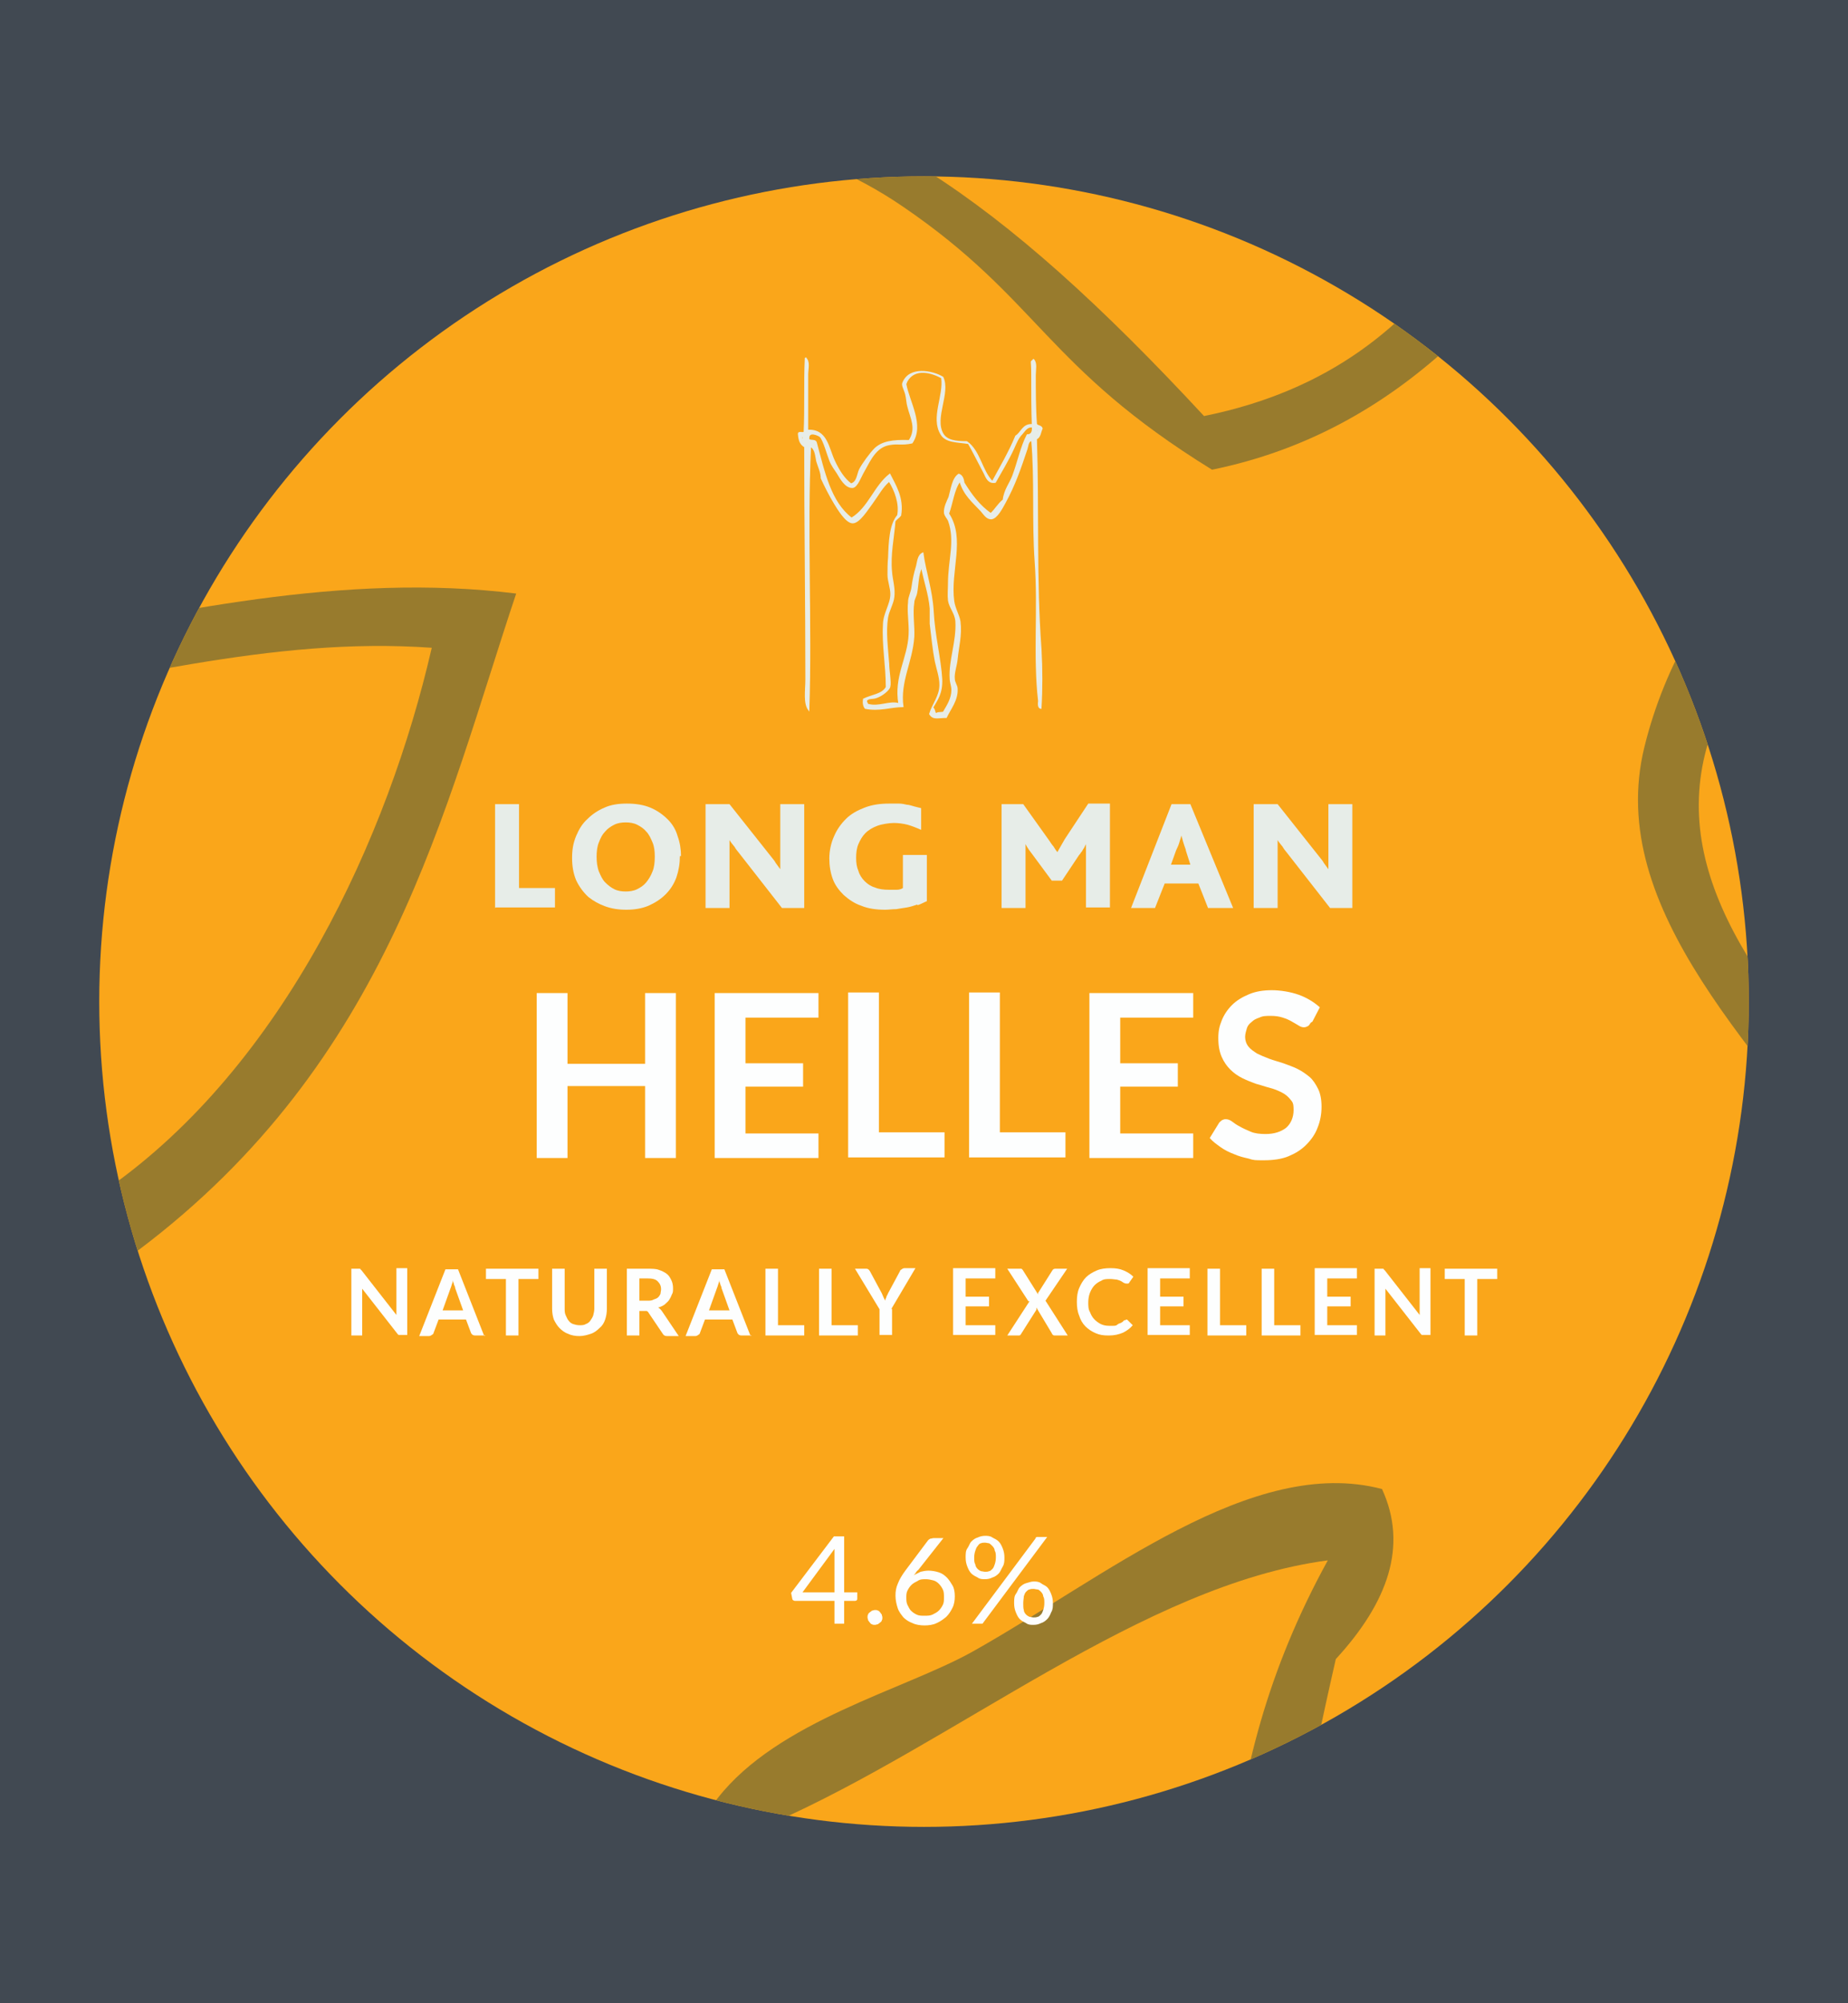 <?xml version="1.0" encoding="UTF-8"?>
<svg xmlns="http://www.w3.org/2000/svg" version="1.1" xmlns:xlink="http://www.w3.org/1999/xlink" viewBox="0 0 324 351">
  <defs>
    <style>
      .cls-1 {
        fill: #fdfefe;
      }

      .cls-2 {
        fill: none;
      }

      .cls-3 {
        stroke: #e7ede8;
        stroke-width: .2px;
      }

      .cls-3, .cls-4 {
        fill: #e7ede8;
      }

      .cls-3, .cls-5 {
        fill-rule: evenodd;
      }

      .cls-6 {
        clip-path: url(#clippath-1);
      }

      .cls-7 {
        fill: #414952;
      }

      .cls-8 {
        fill: #faa61a;
      }

      .cls-5 {
        fill: #987b2d;
      }

      .cls-9 {
        clip-path: url(#clippath);
      }
    </style>
    <clipPath id="clippath">
      <circle class="cls-2" cx="162" cy="175.5" r="144.6"/>
    </clipPath>
    <clipPath id="clippath-1">
      <circle id="C_x3D_8.1_M_x3D_2.41_Y_x3D_6.85_K_x3D_0-2" data-name="C_x3D_8.1_M_x3D_2.41_Y_x3D_6.85_K_x3D_0" class="cls-2" cx="162" cy="175.5" r="149.9"/>
    </clipPath>
  </defs>
  <!-- Generator: Adobe Illustrator 28.6.0, SVG Export Plug-In . SVG Version: 1.2.0 Build 709)  -->
  <g>
    <g id="a">
      <rect id="b" class="cls-7" y="0" width="324" height="351"/>
      <g class="cls-9">
        <g>
          <circle id="C_x3D_8.1_M_x3D_2.41_Y_x3D_6.85_K_x3D_0" class="cls-8" cx="162" cy="175.5" r="149.9"/>
          <g class="cls-6">
            <path class="cls-5" d="M163.7-340.3c1.6,17.3-18.3,29.1-31.2,42-38.4,38.4-84.5,84.5-123.3,123.3,45.4,39.7,6.9,84-8.1,127.4C-10.2-15.1-16.5,11.7-12.4,39c18,10.1,33.5-6.9,50.1-12.1,18.6-5.8,60-13.3,79.9-12.2,31.2,1.8,57.6,19.5,93.5,58.2,44.3-9,53.2-45.2,71.8-77.2,5.8-10,15.3-20.7,21.7-32.5,6.7-12.4,11.2-29,19-32.5,49.2-22.7,92,38.4,100.2,75.8-19.2,51.7-109.4,69.6-124.6,124.6-6.4,23.4,10.5,44.7,35.2,70.5,8.4,48.3-31.4,96.6-31.2,145,50.6-15.2,101.2-28,151.7-48.8,20.8,4.5,41.5-11.2,62.3,10.8,28-31.3,68.7-71.5,108.4-111.1,12-12,22.4-29,38-29.8-.8,15.6-18.3,26.3-29.8,37.9-34.6,34.6-74.8,74.9-104.3,109.8-5.5,7.7,6.7,15.3,1.3,23-11.7,3.6-23.4,14.8-35.2,10.9-149.9,159.6-313.7,310.6-453.8,472.8-40.5,46.8-86.7,91.2-131.4,131.4-5.8-9.5,7.1-17,10.8-21.7,85.5-108.8,201.7-203.9,299.4-315.6,84.4-96.5,182.4-181.1,258.8-275-9.4-7.1-22,4.9-31.2,9.4-55,27.8-104.8,51.9-163.9,69.1-16.9,4.9-52,16.5-65,5.4-10.3-8.8-6.1-23.7-5.4-40.6,1.4-39.4-2.4-72.4,18.9-111.1-32.5,4.3-65,31.8-97.5,46.1-18.4,92.3-124.2,128.2-181.5,203.2-14.8,19.3-18.6,41.7-31.2,58.2-26.1,34.5-59.5,53.2-89.4,75.9-15.6,11.9-37.1,22.6-50.1,36.6-8.3,8.8-8.8,21.4-16.3,29.8-23.4,26.1-59,29.6-86.8,38-19.2-18.2-33.3-24-28.4-44.7,27.8-14.4,61.6-15.9,86.7-40.6,17.4-17.2,28.1-40.9,42-61,21-30.5,44.2-60.5,71.8-93.5,10.4-12.5,23.5-21.5,33.9-33.9,29-34.6,48.2-75.2,71.8-109.8-25.3,8-44.6,30.4-67.7,46.1-8.7,5.9-20.2,8.6-28.5,14.9-27.6,21.2-49.4,52.7-75.9,75.9-58.9,51.7-130.5,66.3-177.4,128.7-25.5-27.5-62-42.4-86.6-78.6,1.7-8.2,6.6-16.3,16.2-24.4,25.8,8.3,51.5,30.6,77.2,23,48-49.8,83.2-101.3,130.1-143.6,26.1-23.5,61.8-30,84-51.5,14.2-13.8,22.8-34.7,36.5-50.2,9.2-10.2,25.4-23.9,39.3-36.6,35.6-32.4,74.7-70.3,113.8-73.1,31-21.7,49.3-61.7,56.9-94.8-28.4-2-54.4,5.9-86.7,10.8-20.5,3.3-71.1,15.3-86.7,0-15.1-14.8-1.4-66.5,2.7-84,7.2-30.6,16.7-57.1,27.1-84,13.5-12.9,18.9-31.8,28.4-47.4,9-14.7,23.8-29.3,19-46C-216,41.8-412.5,259.8-605.8,440c4-27.1,35.9-49.4,61-74.5C-376.8,197.5-203.2,19.9-35.4-149.3c-3.2-16.3.8-26.2,13.5-40.6,5.9-9.1,11.7,8.8,17.6,6.7,55.1-49.8,110.2-110.9,165.3-159.8.9.9,1.8,1.8,2.7,2.7ZM329-61.3c-32.8,46.7-50.3,130.1-116.5,143.6-29.2-18-30.3-29.8-54.2-46.1-34.7-23.7-74.3-8.9-113.8,2.7-19.8,5.9-50.7,20.7-62.3,10.8-17.2-14.4-6.2-48.4-2.7-65,2.8-13.5,5.3-29.4,10.8-43.3,7.2-18.3,31.9-59.9,31.2-74.5-.3-4.5-13.4-42.6-32.5-18.9,1.2,7.6,13,15.3,9.5,23C-49.6-46.8-102.8,35.4-91,117.5c60.5,14.4,121-21,181.5-13.5-12.6,37.6-22.1,81.9-66.3,115.1-8.1,1.8-16.3,0-24.4,0-37.6,33.5-83.8,61.1-120.6,104.3-16.3,19.2-29.1,44.3-50.1,60.9-14.9,11.9-40.8,18.5-58.3,31.2-36.5,26.5-66.8,69.3-98.9,104.3-13.1,14.3-36.8,46.3-47.4,52.9-9.4,5.8-37.7,2.4-52.8-4.1-11.6-4.9-20.2-18.7-31.2-14.9-4.9,3.5-3.4,7.2-5.4,10.8,18.1,32,56.1,40.1,70.4,67.8,49.7-70.8,119-78.7,174.8-128.8,26.6-23.8,45.2-52.7,70.5-73.1,12.6-10.3,28.1-14.9,40.6-24.4,19.4-14.7,35-26,55.5-36.6,12.3-6.3,26.8-21.7,42-14.9-33.7,44.3-60.7,102.1-105.7,151.8-49.4,54.6-88.9,122.1-131.3,169.3-30.2,33.5-54.5,35-82.7,42,2.7,7.2-5.7,14.4-5.4,21.6,6.8-1.7,13.6,7.3,20.3,12.2,23.2-6.7,48.6-11.5,67.7-29.8,9.1-8.6,13.5-20.6,21.7-29.8,38.1-42.7,97.3-65.9,138.2-113.8,17.5-20.5,16.5-44.6,29.8-62.3,9.6-12.8,25.5-25.5,36.6-36.6,52.4-52.4,111.1-78.9,139.6-139.6,3.5-7.5,2.6-17.3,8.1-24.4,10.6-13.6,32.7-19,44.7-25.7,23.2-13,49-34.5,71.8-28.5,4.6,10,1,19.9-8.1,29.8-9.7,42.4-16.5,84.9-8.1,127.3,19,2.1,37.9-5,56.9-2.7,25.8-20.5,51.1-21.7,75.9-32.5,41.5-18.1,80.5-45.9,120.6-58.2,9.4,8.5,18.9,6.8,28.4-6.8-10.5-13.8-27.3-8.3-38-8.1-18.2.3-32.5,6.5-51.5,13.6-36.8,13.9-80,24.2-115.2,33.8-17.1-11-11.3-25.7-5.4-43.3,10.9-33.1,24.3-74.6,31.2-101.6-20.4-27.7-47.7-52.7-40.7-81.3,14.5-59,92.7-77.5,126-123.3-8.8-32.2-35.2-83.4-85.3-69.1ZM505.1,342.4c4.9-3.5,9.9-7.7,14.8-9.5-1.4-1.4-2.7-2.7-4-4-2.8,4.5-12.5,9-10.8,13.5ZM-24.6-162.9c2.3-4.5,14.3-9,8.2-13.5-2.8,4.5-7.9,9-8.2,13.5Z"/>
          </g>
          <g id="C_x3D_59.9_M_x3D_46.3_Y_x3D_37.7_K_x3D_65.1">
            <path class="cls-3" d="M141.2,62.7c.8.6.4,1.9.4,2.9v9.8c3.4-.2,3.6,3.1,4.7,5.4.8,1.7,1.7,3.1,2.9,4,1.1-.3,1.1-1.6,1.5-2.5.5-1,1.9-2.9,2.7-3.7,1.3-1.2,3.1-1.5,6-1.4,1.4-2.1.3-3.9-.2-5.9-.2-.6-.2-1.4-.4-2.2-.2-.8-.7-1.6-.5-2,1.1-2.9,5.2-2.1,7-1,1.3,2.8-1.6,7.1,0,9.9.7,1.2,2.2,1.4,4.2,1.4,2.3,1.6,2.6,5.1,4.5,7,1.4-2.6,2.9-5.1,4.1-8,1-.6,1.2-2.1,2.9-2-.1-2.4-.1-5.6-.1-8.7s-.3-2,.3-2.7c.6.6.3,1.8.3,2.7,0,2.7,0,5.9.2,8.5,0,.5.9.3,1,.9-.3.6-.3,1.5-1,1.8.4,12.3-.1,24.8.8,36.8.2,3.5.2,7.1,0,10.4-.6-.1-.4-1-.4-1.3-.9-7.7,0-16.1-.6-24.4-.5-7.2,0-14.4-.6-21.2-.7,0-.7,1.1-.9,1.6-1.1,3.3-2.1,6.2-3.8,9.3-.5.9-1.4,2.7-2.4,2.8-.8,0-1.2-.7-1.8-1.4-1.5-1.6-3-2.8-3.7-5.2-1.1,1.5-1.3,3.8-2,5.7,2.9,4.4.2,10,.9,15.3.2,1.4.9,2.4,1.1,3.6.3,2.4-.3,4.5-.5,6.6-.1,1.1-.6,2.4-.5,3.4,0,.7.5,1.2.5,1.8.1,2-1.2,3.5-1.9,5-1.5,0-2.3.4-2.9-.6.5-1.7,1.8-3.1,1.8-5.1,0-1.4-.5-2.7-.8-4.1-.4-2-.6-4.2-.9-6.6,0-.9,0-1.8,0-2.7-.2-2.5-1.1-4.9-1.5-7.2-.7,1.3-.6,3-.9,4.5-.1.6-.5,1.1-.5,1.7-.3,1.9.1,4.1,0,6-.3,4.4-2.5,7.8-1.9,12.2-2.1,0-4.1.8-6.6.3-.3-.4-.4-.9-.3-1.6,1.4-.7,3.3-.8,4-2.1,0-3.9-.7-7.3-.5-10.9,0-2,1.3-3.6,1.3-5.4,0-1.1-.5-2.3-.5-3.4,0-.8,0-2,.1-3,.1-2.7.2-5.8,1.6-7.4.4-2.1-.5-4.4-1.5-6-1.2,1-1.9,2.4-3,3.9-.7.9-2.2,3.4-3.4,3.4-1.2,0-2.7-2.6-3.2-3.4-.9-1.5-1.6-2.9-2.3-4.4,0-1-.5-2-.8-3-.2-.9-.2-2.1-1.1-2.6-.7,14.9.2,31.3-.3,46.2-.9-1.2-.5-3.4-.5-5.4,0-13.3-.2-27.3-.2-40.7-.8-.5-1-1.1-1.1-2.2-.1-.6.8-.1,1-.4.2-4.2,0-8.8.2-12.9h.2ZM158.8,67.3c.6,3.2,3.2,7.2,1.1,10.3-1.9.4-2.4,0-4,.3-2.3.4-3.3,2.6-4.4,4.6-.6,1-1.2,2.8-2,2.9-1.3.1-2.2-1.7-2.7-2.5-.4-.6-1-1.4-1.3-2.2-.4-1-1.1-3.6-1.7-4.2-.2-.2-2.2-1.2-2,.5.4.3,1.1,0,1.3.5,1.4,5.2,2.5,10.5,6.2,13.3,3-1.8,4-5.6,6.7-7.7,1,2,2.4,4.1,1.9,7.2-.3.4-.7.6-1,1-.2,2.8-.9,5.8-.6,8.9.1,1.4.6,2.9.4,4.4-.1,1.1-.9,2.4-1.1,3.6-.4,2.5,0,5.4.2,8.1,0,1.1.4,3.3.2,4-.1.6-1.4,1.6-2.3,1.9-.7.3-1.5,0-1.8.6,0,.3.2.4.2.6,2,.6,3.8-.6,5.5-.1-.8-4.8,1.6-7.9,1.8-12.1.1-2-.3-3.9-.1-5.7,0-.9.5-1.7.6-2.6.2-1.4.4-2.4.8-3.7.2-.7.2-1.9,1.1-2.3.4,3.1,1.6,6.5,1.8,10.2.2,4.1,1.3,8.4,1.5,11.9.1,2.5-.8,3.6-1.6,5,.4.2.3.8.6,1.1.2-.3.8-.2,1.3-.3.7-1.2,1.5-2.4,1.5-3.9,0-.7-.3-1.4-.3-2-.2-3.2,1.2-6.5,1-10-.1-1.5-1.1-2.4-1.3-3.7-.1-.9,0-2,0-2.9,0-4.2,1.3-7.5,0-11.1-.2-.4-.6-.8-.7-1.3-.1-1,.5-2.1.8-2.8.4-1.4.6-3.3,1.7-4,.6.2.8.8.9,1.5,1.3,2.1,2.7,4,4.7,5.4.8-.7,1.3-1.7,2.2-2.4.2-1.8,1.2-2.9,1.7-4.3.9-2.4,1.4-5,2.5-7.1.7,0,1-.5.9-1.4-1-.1-1.4.8-1.8,1.2-.7.7-1,1.5-1.5,2.6-.9,2-2.2,4.1-3.2,5.9-1.1.2-1.5-.6-1.9-1.5-.9-1.7-2-3.9-2.8-5.3-1.9-.3-4-.2-4.8-1.6-1.8-2.9.6-6.8.1-9.9-1.6-.9-4.7-1.9-6.1.6ZM181.9,76.3c0-.3,0-.7.2-1h-.3c0,.3-.1.9.1,1ZM140.8,77.3c0-.3.2-.9-.2-.9,0,.3,0,.7.2.9Z"/>
            <g>
              <path class="cls-4" d="M86.8,159.1v-18.2h4.2v14.7h6.3v3.4h-10.4Z"/>
              <path class="cls-4" d="M119.2,150c0,1.3-.2,2.5-.6,3.7-.4,1.1-1,2.1-1.9,3-.9.9-1.9,1.5-3,2-1.2.5-2.5.7-3.9.7s-2.6-.2-3.7-.6c-1.1-.4-2-.9-2.9-1.6-.9-.8-1.7-1.9-2.2-3-.5-1.2-.7-2.5-.7-3.9s.2-2.6.7-3.8c.5-1.2,1.1-2.2,2-3,.8-.8,1.8-1.5,3-2,1.1-.5,2.4-.7,3.9-.7s2.9.2,4.1.7c1.2.5,2.2,1.2,3.1,2.1.8.8,1.4,1.8,1.7,2.9.4,1.1.6,2.3.6,3.5ZM114.8,150.1c0-1-.1-1.8-.4-2.5-.3-.7-.6-1.4-1.1-1.9-.4-.5-1-.9-1.6-1.2-.6-.3-1.3-.4-2-.4s-1.4.1-2,.4c-.6.3-1.2.7-1.6,1.2-.5.5-.8,1.1-1.1,1.9-.3.7-.4,1.6-.4,2.5s.1,1.8.4,2.6c.3.7.6,1.4,1.1,1.9.5.5,1,.9,1.6,1.2s1.3.4,2,.4,1.4-.1,2-.4c.6-.3,1.1-.6,1.6-1.2.4-.5.8-1.1,1.1-1.9.3-.7.4-1.6.4-2.6Z"/>
              <path class="cls-4" d="M137.1,159.1l-7.5-9.6c-.3-.4-.6-.7-.8-1.1-.3-.4-.6-.7-.9-1.2h0c0,.2,0,.3,0,.6,0,.2,0,.4,0,.7,0,.2,0,.5,0,.7v9.9h-4.2v-18.2h4.2l7.3,9.2c.3.4.6.7.8,1.1.3.4.5.7.8,1.1h0c0-.2,0-.5,0-.8,0-.3,0-.5,0-.8,0-.3,0-.5,0-.8v-9h4.2v18.2h-3.9Z"/>
              <path class="cls-4" d="M160.8,158.5c-.6.2-1.2.4-1.8.5-.6.1-1.3.2-1.9.3-.7,0-1.3.1-1.9.1-1.6,0-3-.2-4.2-.7-1.2-.4-2.2-1.1-3.1-1.9-.8-.8-1.5-1.7-1.9-2.8-.4-1.1-.6-2.3-.6-3.6s.3-2.7.8-3.8c.5-1.2,1.2-2.2,2.1-3.1.9-.9,2-1.5,3.3-2,1.3-.5,2.7-.7,4.3-.7s1.2,0,1.7,0c.5,0,1,.1,1.4.2.4,0,.9.2,1.3.3.4.1.8.2,1.2.3v3.8c-.9-.4-1.7-.7-2.4-.9-.8-.2-1.6-.3-2.4-.3s-2.1.2-2.9.5c-.8.3-1.5.7-2.1,1.3-.5.5-.9,1.2-1.2,1.9-.3.7-.4,1.5-.4,2.4s.1,1.6.4,2.3c.2.7.6,1.3,1.1,1.8.5.5,1.1.9,1.8,1.1.7.3,1.5.4,2.5.4s.9,0,1.3,0c.4,0,.8-.1,1.1-.3v-5.8h4.2v8.1c-.5.2-1,.5-1.6.7Z"/>
              <path class="cls-4" d="M190.4,159.1v-10.3c0-.4,0-.7,0-.9h0c0,0-.1.2-.2.4-.1.2-.2.4-.3.5-.1.2-.2.4-.4.6-.1.2-.2.3-.3.4l-3,4.5h-1.8l-3.4-4.6c-.2-.3-.4-.5-.6-.8-.2-.3-.4-.6-.6-1h0c0,.3,0,.6,0,1v10.2h-4.2v-18.2h3.8l4.5,6.3c.3.4.5.8.8,1.1.2.3.4.7.7,1h0c.3-.6.8-1.4,1.3-2.3l4.1-6.2h3.8v18.2h-4.2Z"/>
              <path class="cls-4" d="M211.8,159.1l-1.7-4.3h-5.9l-1.7,4.3h-4.2l7.1-18.2h3.3l7.5,18.2h-4.4ZM207.9,148.9c-.2-.6-.4-1.1-.5-1.5-.1-.4-.2-.8-.3-1h0c0,.3-.2.7-.3,1.1-.1.4-.3.9-.6,1.5l-.9,2.5h3.4l-.8-2.5Z"/>
              <path class="cls-4" d="M233.2,159.1l-7.5-9.6c-.3-.4-.6-.7-.8-1.1-.3-.4-.6-.7-.9-1.2h0c0,.2,0,.3,0,.6,0,.2,0,.4,0,.7,0,.2,0,.5,0,.7v9.9h-4.2v-18.2h4.2l7.3,9.2c.3.4.6.7.8,1.1.3.4.5.7.8,1.1h0c0-.2,0-.5,0-.8,0-.3,0-.5,0-.8,0-.3,0-.5,0-.8v-9h4.2v18.2h-3.9Z"/>
            </g>
          </g>
          <g>
            <path class="cls-1" d="M62.9,222.3c0,0,.1,0,.2,0,0,0,.1,0,.1.1,0,0,.1.1.2.2l6.1,7.8c0-.2,0-.4,0-.6,0-.2,0-.3,0-.5v-7.1h1.9v11.7h-1.1c-.2,0-.3,0-.4,0s-.2-.2-.3-.3l-6.1-7.8c0,.2,0,.3,0,.5,0,.2,0,.3,0,.5v7.2h-1.9v-11.7h1.1c0,0,.2,0,.2,0Z"/>
            <path class="cls-1" d="M85.1,234h-1.7c-.2,0-.3,0-.5-.1-.1,0-.2-.2-.3-.3l-.9-2.4h-4.8l-.9,2.4c0,.1-.1.2-.3.3-.1.1-.3.2-.5.2h-1.7l4.6-11.7h2.2l4.6,11.7ZM77.5,229.6h3.7l-1.4-3.9c0-.2-.1-.4-.2-.6,0-.2-.2-.5-.2-.8,0,.3-.1.5-.2.8s-.1.4-.2.6l-1.4,3.9Z"/>
            <path class="cls-1" d="M94.4,222.3v1.8h-3.5v9.9h-2.2v-9.9h-3.5v-1.8h9.2Z"/>
            <path class="cls-1" d="M101.6,232.2c.4,0,.8,0,1.1-.2.3-.1.6-.3.8-.6.2-.3.4-.6.5-.9.1-.4.2-.8.2-1.2v-7h2.2v7c0,.7-.1,1.3-.3,1.9-.2.6-.5,1.1-1,1.5-.4.4-.9.8-1.5,1-.6.2-1.3.4-2,.4s-1.4-.1-2-.4c-.6-.2-1.1-.6-1.5-1-.4-.4-.7-.9-1-1.5-.2-.6-.3-1.2-.3-1.9v-7h2.2v7c0,.4,0,.8.2,1.2s.3.7.5.9c.2.3.5.5.8.6.3.1.7.2,1.1.2Z"/>
            <path class="cls-1" d="M112.1,229.4v4.6h-2.2v-11.7h3.6c.8,0,1.5,0,2,.2.6.2,1,.4,1.4.7.4.3.6.7.8,1.1.2.4.3.9.3,1.4s0,.8-.2,1.1c-.1.3-.3.7-.5,1-.2.3-.5.5-.8.8-.3.2-.7.4-1.1.5.3.2.5.4.7.7l2.9,4.3h-2c-.2,0-.3,0-.5-.1s-.2-.2-.3-.3l-2.5-3.7c0-.1-.2-.2-.3-.3-.1,0-.3,0-.5,0h-.9ZM112.1,227.9h1.4c.4,0,.8,0,1.1-.2.3-.1.6-.2.8-.4.2-.2.3-.4.4-.6,0-.2.1-.5.1-.8,0-.6-.2-1-.6-1.4s-1-.5-1.8-.5h-1.4v3.9Z"/>
            <path class="cls-1" d="M131.8,234h-1.7c-.2,0-.3,0-.5-.1-.1,0-.2-.2-.3-.3l-.9-2.4h-4.8l-.9,2.4c0,.1-.1.2-.3.3-.1.1-.3.2-.5.2h-1.7l4.6-11.7h2.2l4.6,11.7ZM124.2,229.6h3.7l-1.4-3.9c0-.2-.1-.4-.2-.6,0-.2-.2-.5-.2-.8,0,.3-.1.5-.2.8s-.1.4-.2.6l-1.4,3.9Z"/>
            <path class="cls-1" d="M136.3,232.2h4.7v1.8h-6.8v-11.7h2.2v9.9Z"/>
            <path class="cls-1" d="M145.7,232.2h4.7v1.8h-6.8v-11.7h2.2v9.9Z"/>
            <path class="cls-1" d="M156.4,229.4v4.5h-2.2v-4.5l-4.3-7.1h1.9c.2,0,.3,0,.4.1.1,0,.2.2.3.3l2.1,3.9c.1.2.2.5.3.7s.2.4.3.6c0-.2.1-.4.2-.6,0-.2.2-.4.3-.7l2.1-3.9c0-.1.1-.2.3-.3.1-.1.3-.2.5-.2h1.9l-4.2,7.1Z"/>
            <path class="cls-1" d="M174.5,222.3v1.7h-5.2v3.2h4.1v1.7h-4.1v3.3h5.2v1.7h-7.4v-11.7h7.4Z"/>
            <path class="cls-1" d="M180.3,228l-3.7-5.7h2.2c.2,0,.3,0,.3,0,0,0,.1.1.2.2l2.7,4.3c0,0,0-.1,0-.2s0-.1.1-.2l2.4-3.8c.1-.2.3-.3.5-.3h2.1l-3.8,5.6,3.9,6.1h-2.2c-.1,0-.3,0-.4-.1,0,0-.2-.2-.2-.3l-2.7-4.5c0,0,0,.1,0,.2,0,0,0,.1,0,.2l-2.6,4.1c0,0-.1.2-.2.3s-.2.1-.3.1h-2l3.9-6Z"/>
            <path class="cls-1" d="M197.4,231.2c.1,0,.2,0,.3.1l.9.9c-.5.6-1.1,1-1.7,1.3-.7.3-1.5.5-2.5.5s-1.6-.1-2.3-.4c-.7-.3-1.3-.7-1.8-1.2-.5-.5-.9-1.2-1.1-1.9-.3-.7-.4-1.5-.4-2.4s.1-1.7.4-2.4c.3-.7.7-1.4,1.2-1.9.5-.5,1.2-.9,1.9-1.2.7-.3,1.5-.4,2.4-.4s1.6.1,2.3.4,1.2.6,1.7,1.1l-.7,1c0,0,0,.1-.2.2,0,0-.2,0-.3,0s-.2,0-.4-.1c-.1,0-.3-.2-.5-.3s-.4-.2-.8-.3c-.3,0-.7-.1-1.2-.1s-1.1,0-1.5.3c-.5.2-.9.5-1.2.8s-.6.8-.8,1.3c-.2.5-.3,1.1-.3,1.7s0,1.2.3,1.7c.2.5.4.9.8,1.3.3.3.7.6,1.1.8s.9.3,1.4.3.6,0,.8,0c.2,0,.5,0,.7-.2s.4-.2.6-.3c.2-.1.4-.2.5-.4,0,0,.1,0,.2-.1,0,0,.1,0,.2,0Z"/>
            <path class="cls-1" d="M208.6,222.3v1.7h-5.2v3.2h4.1v1.7h-4.1v3.3h5.2v1.7h-7.4v-11.7h7.4Z"/>
            <path class="cls-1" d="M213.8,232.2h4.7v1.8h-6.8v-11.7h2.2v9.9Z"/>
            <path class="cls-1" d="M223.3,232.2h4.7v1.8h-6.8v-11.7h2.2v9.9Z"/>
            <path class="cls-1" d="M237.9,222.3v1.7h-5.2v3.2h4.1v1.7h-4.1v3.3h5.2v1.7h-7.4v-11.7h7.4Z"/>
            <path class="cls-1" d="M242.3,222.3c0,0,.1,0,.2,0,0,0,.1,0,.1.1,0,0,.1.1.2.2l6.1,7.8c0-.2,0-.4,0-.6,0-.2,0-.3,0-.5v-7.1h1.9v11.7h-1.1c-.2,0-.3,0-.4,0s-.2-.2-.3-.3l-6.1-7.8c0,.2,0,.3,0,.5,0,.2,0,.3,0,.5v7.2h-1.9v-11.7h1.1c0,0,.2,0,.2,0Z"/>
            <path class="cls-1" d="M262.5,222.3v1.8h-3.5v9.9h-2.2v-9.9h-3.5v-1.8h9.2Z"/>
          </g>
          <g>
            <path class="cls-1" d="M150.3,279v1.1c0,.1,0,.2-.1.3,0,0-.2.1-.3.1h-1.9v4h-1.7v-4h-6.8c-.1,0-.3,0-.4-.1-.1,0-.2-.2-.2-.3l-.2-1,7.5-9.9h1.8v9.8h2.3ZM146.3,279v-6.3c0-.2,0-.4,0-.6,0-.2,0-.4,0-.7l-5.6,7.6h5.5Z"/>
            <path class="cls-1" d="M152.1,283.4c0-.2,0-.4.1-.5,0-.2.2-.3.3-.4s.3-.2.4-.3c.2,0,.3-.1.5-.1s.4,0,.5.1c.2,0,.3.2.4.3.1.1.2.3.3.4,0,.2.1.3.1.5s0,.4-.1.5c0,.2-.2.3-.3.4-.1.1-.3.2-.4.3-.2,0-.3.1-.5.1s-.4,0-.5-.1c-.2,0-.3-.2-.4-.3s-.2-.3-.3-.4c0-.2-.1-.3-.1-.5Z"/>
            <path class="cls-1" d="M161,275c-.1.2-.3.3-.4.5-.1.2-.2.3-.4.5.4-.2.8-.4,1.2-.6.4-.1.9-.2,1.4-.2s1.2.1,1.8.3,1,.5,1.4.9.7.9,1,1.4.4,1.2.4,1.9-.1,1.4-.4,2-.6,1.1-1.1,1.6c-.5.4-1,.8-1.7,1.1-.6.3-1.4.4-2.1.4s-1.5-.1-2.1-.4c-.6-.2-1.2-.6-1.6-1-.4-.5-.8-1-1-1.6-.2-.6-.4-1.4-.4-2.2s.1-1.4.4-2.1c.3-.8.8-1.6,1.4-2.4l3.9-5.2c.1-.1.2-.2.4-.3.2,0,.4-.1.6-.1h1.7l-4.5,5.7ZM162.1,283.1c.5,0,1,0,1.4-.2.4-.2.8-.4,1.1-.7.3-.3.5-.6.7-1,.2-.4.2-.8.2-1.3s0-1-.2-1.4c-.2-.4-.4-.7-.7-1-.3-.3-.6-.5-1-.6-.4-.1-.8-.2-1.3-.2s-1,0-1.4.3c-.4.2-.8.4-1.1.7-.3.3-.5.6-.7,1-.2.4-.2.8-.2,1.2s0,.9.2,1.3.4.8.6,1c.3.3.6.5,1,.7.4.2.8.2,1.4.2Z"/>
            <path class="cls-1" d="M176.1,272.9c0,.6,0,1.1-.3,1.6s-.4.9-.7,1.2c-.3.3-.7.6-1.1.7-.4.2-.8.3-1.3.3s-.9,0-1.3-.3c-.4-.2-.8-.4-1.1-.7s-.5-.7-.7-1.2-.3-1-.3-1.6,0-1.2.3-1.6.4-.9.7-1.2.7-.6,1.1-.7c.4-.2.9-.3,1.3-.3s.9,0,1.3.3c.4.2.8.4,1.1.7s.5.7.7,1.2.3,1,.3,1.6ZM181.5,269.5c0,0,.2-.2.3-.2,0,0,.2,0,.4,0h1.4l-11.2,15c0,0-.1.2-.2.2,0,0-.2,0-.4,0h-1.4l11.2-15ZM174.6,272.9c0-.5,0-.9-.2-1.2,0-.3-.2-.6-.4-.8-.2-.2-.4-.4-.6-.5-.2,0-.5-.1-.7-.1s-.5,0-.7.1c-.2,0-.4.2-.6.5-.2.2-.3.5-.4.8-.1.3-.2.7-.2,1.2s0,.9.2,1.2c0,.3.2.6.4.8.2.2.4.3.6.4.2,0,.5.1.7.1s.5,0,.7-.1c.2,0,.4-.2.6-.4s.3-.5.4-.8c.1-.3.2-.7.2-1.2ZM184.6,280.9c0,.6,0,1.1-.3,1.6-.2.5-.4.9-.7,1.2-.3.3-.7.6-1.1.7-.4.2-.8.3-1.3.3s-.9,0-1.3-.3c-.4-.2-.8-.4-1.1-.7-.3-.3-.5-.7-.7-1.2-.2-.5-.3-1-.3-1.6s0-1.2.3-1.6.4-.9.7-1.2c.3-.3.7-.6,1.1-.7s.9-.3,1.3-.3.9,0,1.3.3.8.4,1.1.7c.3.3.5.7.7,1.2s.3,1,.3,1.6ZM183.1,280.9c0-.5,0-.9-.2-1.2,0-.3-.2-.6-.4-.8-.2-.2-.4-.4-.6-.4-.2,0-.5-.1-.7-.1s-.5,0-.7.1c-.2,0-.4.2-.6.4-.2.2-.3.5-.4.8,0,.3-.1.7-.1,1.2s0,.9.1,1.2c0,.3.2.6.4.8.2.2.4.3.6.4.2,0,.5.1.7.1s.5,0,.7-.1c.2,0,.4-.2.6-.4.2-.2.3-.5.4-.8.1-.3.2-.7.2-1.2Z"/>
          </g>
          <g>
            <path class="cls-1" d="M118.5,174v28.9h-5.4v-12.6h-13.6v12.6h-5.4v-28.9h5.4v12.4h13.6v-12.4h5.4Z"/>
            <path class="cls-1" d="M130.7,178.3v8h10.1v4.1h-10.1v8.2h12.8v4.3h-18.2v-28.9h18.2v4.3h-12.8Z"/>
            <path class="cls-1" d="M165.6,198.4v4.4h-16.9v-28.9h5.4v24.5h11.5Z"/>
            <path class="cls-1" d="M186.8,198.4v4.4h-16.9v-28.9h5.4v24.5h11.5Z"/>
            <path class="cls-1" d="M196.4,178.3v8h10.1v4.1h-10.1v8.2h12.8v4.3h-18.2v-28.9h18.2v4.3h-12.8Z"/>
            <path class="cls-1" d="M229.8,179.2c-.2.3-.3.5-.5.6-.2.1-.4.2-.7.2s-.6-.1-.9-.3c-.3-.2-.7-.4-1.2-.7s-1-.5-1.6-.7c-.6-.2-1.3-.3-2.1-.3s-1.4,0-2,.3c-.6.2-1,.4-1.4.8-.4.3-.7.7-.8,1.1s-.3.9-.3,1.5.2,1.2.6,1.7c.4.5.9.8,1.5,1.2.6.3,1.3.6,2.1.9.8.3,1.6.5,2.5.8.8.3,1.7.6,2.5,1,.8.4,1.5.9,2.1,1.4s1.1,1.3,1.5,2.1.6,1.9.6,3.1-.2,2.5-.7,3.7c-.4,1.1-1.1,2.1-2,3s-1.9,1.5-3.1,2c-1.2.5-2.7.7-4.3.7s-1.8,0-2.7-.3c-.9-.2-1.7-.4-2.6-.8-.8-.3-1.6-.7-2.3-1.2-.7-.5-1.4-1-1.9-1.6l1.6-2.6c.1-.2.3-.3.5-.5.2-.1.4-.2.7-.2s.7.1,1.1.4c.4.3.8.6,1.4.9.5.3,1.2.6,1.9.9.7.3,1.6.4,2.6.4,1.5,0,2.7-.4,3.6-1.1.8-.7,1.3-1.8,1.3-3.1s-.2-1.4-.6-1.9c-.4-.5-.9-.9-1.5-1.2s-1.3-.6-2.1-.8c-.8-.2-1.6-.5-2.4-.7-.8-.3-1.6-.6-2.4-1-.8-.4-1.5-.9-2.1-1.5s-1.1-1.3-1.5-2.2c-.4-.9-.6-2-.6-3.3s.2-2.1.6-3.1c.4-1,1-1.9,1.8-2.7s1.8-1.4,3-1.9,2.5-.7,4-.7,3.3.3,4.7.8c1.4.5,2.7,1.3,3.7,2.2l-1.3,2.5Z"/>
          </g>
        </g>
      </g>
    </g>
  </g>
</svg>